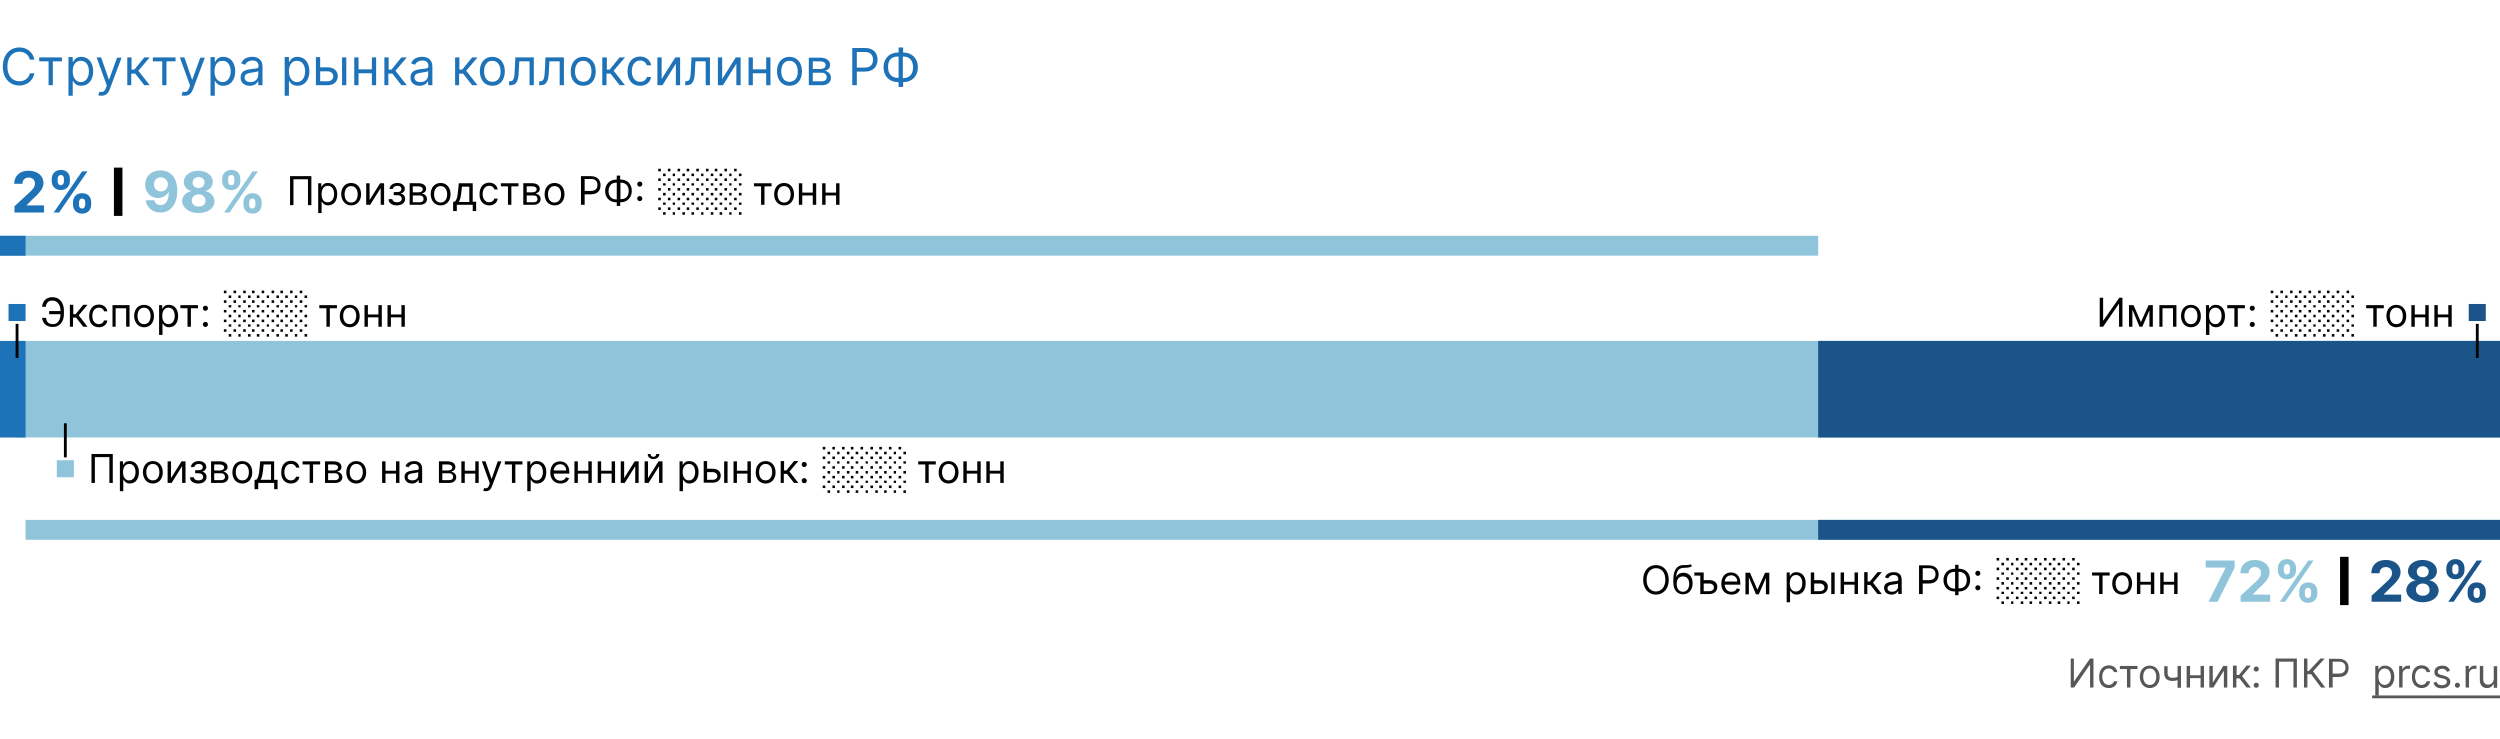 <svg xmlns="http://www.w3.org/2000/svg" id="Layer_1" x="0" y="0" version="1.1" viewBox="0 0 880 260" xml:space="preserve"><style>.st1{fill:#1e72b8}.st2{fill:#8fc4db}.st3{fill:#1a5489}.st4{fill:#020203}.st5{fill:none;stroke:#020203}.st6{fill:#575756}</style><path fill="#fff" d="M0 0h880v260H0z"/><path d="M12.1 21c-.5-2.7-2.6-4.3-5.3-4.3-3.3 0-5.8 2.6-5.8 6.7s2.4 6.7 5.8 6.7c2.6 0 4.8-1.6 5.3-4.3h-1.6c-.4 1.8-1.9 2.8-3.7 2.8-2.4 0-4.2-1.8-4.2-5.2 0-3.4 1.9-5.2 4.2-5.2 1.7 0 3.3 1 3.7 2.8h1.6zM13.9 21.6h3.2V30h1.5v-8.4h3.2v-1.4h-8v1.4zM24.1 33.7h1.5v-5.2h.1c.3.5 1 1.7 2.9 1.7 2.5 0 4.2-2 4.2-5.1 0-3.1-1.7-5.1-4.2-5.1-1.9 0-2.5 1.2-2.8 1.7h-.2v-1.6h-1.5v13.6zm1.5-8.6c0-2.2 1-3.7 2.8-3.7 1.9 0 2.9 1.6 2.9 3.7s-1 3.8-2.9 3.8c-1.8-.1-2.8-1.6-2.8-3.8zM35.7 33.7c1.4 0 2.3-.7 2.9-2.2l4.2-11.2h-1.6L38.4 28h-.1l-2.7-7.8H34l3.6 9.9-.3.8c-.5 1.5-1.2 1.6-2.3 1.4l-.4 1.3c.1 0 .6.1 1.1.1zM44.7 30h1.5v-4.1h1.4l3.2 4.1h1.9l-4-5.1 4-4.7h-1.9l-3.5 4.3h-1v-4.3h-1.5V30zM53.9 21.6h3.2V30h1.5v-8.4h3.2v-1.4h-8v1.4zM65 33.7c1.4 0 2.3-.7 2.9-2.2l4.2-11.2h-1.6L67.7 28h-.1l-2.7-7.8h-1.6l3.6 9.9-.3.8c-.5 1.5-1.2 1.6-2.3 1.4l-.4 1.3c.2 0 .6.1 1.1.1zM74.1 33.7h1.5v-5.2h.1c.3.5 1 1.7 2.9 1.7 2.5 0 4.2-2 4.2-5.1 0-3.1-1.7-5.1-4.2-5.1-1.9 0-2.5 1.2-2.8 1.7h-.2v-1.6h-1.5v13.6zm1.4-8.6c0-2.2 1-3.7 2.8-3.7 1.9 0 2.9 1.6 2.9 3.7s-1 3.8-2.9 3.8c-1.8-.1-2.8-1.6-2.8-3.8zM87.9 30.2c1.7 0 2.6-.9 2.9-1.6h.1V30h1.5v-6.5c0-3.1-2.4-3.5-3.6-3.5-1.5 0-3.2.5-3.9 2.3l1.4.5c.3-.7 1.1-1.5 2.6-1.5 1.4 0 2.1.7 2.1 2v.1c0 .7-.7.7-2.5.9-1.8.2-3.8.6-3.8 2.9-.1 1.9 1.4 3 3.2 3zm.3-1.3c-1.2 0-2.1-.5-2.1-1.6 0-1.2 1-1.5 2.2-1.7.6-.1 2.4-.3 2.6-.6v1.4c0 1.3-1 2.5-2.7 2.5zM100.2 33.7h1.5v-5.2h.1c.3.5 1 1.7 2.9 1.7 2.5 0 4.2-2 4.2-5.1 0-3.1-1.7-5.1-4.2-5.1-1.9 0-2.5 1.2-2.8 1.7h-.2v-1.6h-1.5v13.6zm1.5-8.6c0-2.2 1-3.7 2.8-3.7 1.9 0 2.9 1.6 2.9 3.7s-1 3.8-2.9 3.8c-1.8-.1-2.8-1.6-2.8-3.8zM112.7 23.7v-3.6h-1.5V30h4.1c2.3 0 3.6-1.4 3.6-3.2 0-1.8-1.3-3.1-3.6-3.1h-2.6zm7.7 6.3h1.5v-9.8h-1.5V30zm-7.7-4.9h2.6c1.2 0 2 .7 2 1.8 0 1-.8 1.7-2 1.7h-2.6v-3.5zM126.2 20.2h-1.5V30h1.5v-4.2h4.7V30h1.5v-9.8h-1.5v4.2h-4.7v-4.2zM135.2 30h1.5v-4.1h1.4l3.2 4.1h1.9l-4-5.1 4-4.7h-1.9l-3.5 4.3h-1v-4.3h-1.5V30zM147.7 30.2c1.7 0 2.6-.9 2.9-1.6h.1V30h1.5v-6.5c0-3.1-2.4-3.5-3.6-3.5-1.5 0-3.2.5-3.9 2.3l1.4.5c.3-.7 1.1-1.5 2.6-1.5 1.4 0 2.1.7 2.1 2v.1c0 .7-.7.7-2.5.9-1.8.2-3.8.6-3.8 2.9-.1 1.9 1.4 3 3.2 3zm.3-1.3c-1.2 0-2.1-.5-2.1-1.6 0-1.2 1-1.5 2.2-1.7.6-.1 2.4-.3 2.6-.6v1.4c0 1.3-.9 2.5-2.7 2.5zM160.1 30h1.5v-4.1h1.4l3.2 4.1h1.9l-4-5.1 4-4.7h-1.9l-3.5 4.3h-1v-4.3h-1.5V30zM173.3 30.2c2.7 0 4.4-2 4.4-5.1 0-3.1-1.8-5.1-4.4-5.1-2.7 0-4.4 2-4.4 5.1 0 3.1 1.8 5.1 4.4 5.1zm0-1.4c-2 0-2.9-1.7-2.9-3.7s.9-3.7 2.9-3.7 2.9 1.8 2.9 3.7c.1 2-.9 3.7-2.9 3.7zM179.2 30h.5c2.2 0 2.8-1.7 2.9-4.9l.2-3.5h3.6V30h1.5v-9.8h-6.5l-.2 4.3c-.1 3.3-.5 4.1-1.6 4.1h-.4V30zM189.8 30h.5c2.2 0 2.8-1.7 2.9-4.9l.2-3.5h3.6V30h1.5v-9.8H192l-.2 4.3c-.1 3.3-.5 4.1-1.6 4.1h-.4V30zM205.3 30.2c2.7 0 4.4-2 4.4-5.1 0-3.1-1.8-5.1-4.4-5.1s-4.4 2-4.4 5.1c-.1 3.1 1.7 5.1 4.4 5.1zm0-1.4c-2 0-2.9-1.7-2.9-3.7s.9-3.7 2.9-3.7 2.9 1.8 2.9 3.7c0 2-.9 3.7-2.9 3.7zM212 30h1.5v-4.1h1.4l3.2 4.1h1.9l-4-5.1 4-4.7h-1.9l-3.5 4.3h-1v-4.3H212V30zM225.3 30.2c2.2 0 3.6-1.3 3.9-3.1h-1.5c-.3 1.1-1.2 1.7-2.4 1.7-1.8 0-2.9-1.5-2.9-3.8 0-2.2 1.2-3.7 2.9-3.7 1.3 0 2.1.8 2.4 1.7h1.5c-.3-1.8-1.8-3.1-3.9-3.1-2.7 0-4.4 2.1-4.4 5.1-.1 3.1 1.6 5.2 4.4 5.2zM232.9 27.8v-7.6h-1.5V30h1.8l4.7-7.6V30h1.5v-9.8h-1.7l-4.8 7.6zM241.2 30h.5c2.2 0 2.8-1.7 2.9-4.9l.2-3.5h3.6V30h1.5v-9.8h-6.5l-.2 4.3c-.1 3.3-.5 4.1-1.6 4.1h-.4V30zM254.2 27.8v-7.6h-1.5V30h1.8l4.7-7.6V30h1.5v-9.8H259l-4.8 7.6zM265 20.2h-1.5V30h1.5v-4.2h4.7V30h1.5v-9.8h-1.5v4.2H265v-4.2zM277.9 30.2c2.7 0 4.4-2 4.4-5.1 0-3.1-1.8-5.1-4.4-5.1s-4.4 2-4.4 5.1c0 3.1 1.8 5.1 4.4 5.1zm0-1.4c-2 0-2.9-1.7-2.9-3.7s.9-3.7 2.9-3.7 2.9 1.8 2.9 3.7c.1 2-.9 3.7-2.9 3.7zM284.7 30h4.6c2 0 3.2-1.1 3.2-2.6s-1.2-2.4-2.2-2.5c1.1-.2 1.9-.9 1.9-2 0-1.6-1.3-2.6-3.5-2.6h-4V30zm1.4-1.4v-3h3.2c1 0 1.7.6 1.7 1.6 0 .9-.6 1.4-1.7 1.4h-3.2zm0-4.3v-2.7h2.6c1.2 0 1.9.5 1.9 1.3 0 .9-.7 1.4-1.9 1.4h-2.6zM300 30h1.6v-4.8h2.9c3 0 4.4-1.9 4.4-4.2 0-2.3-1.4-4.1-4.4-4.1H300V30zm1.6-6.2v-5.5h2.8c2.1 0 2.9 1.2 2.9 2.7 0 1.6-.8 2.8-2.9 2.8h-2.8zM316 18.5c-2.9 0-5 2.1-5 5.2s2.1 5.2 5 5.2h.3v1.7h1.6v-1.7h.2c2.9 0 5-2.1 5-5.2s-2.1-5.2-5-5.2h-.2v-1.8h-1.6v1.8h-.3zm0 1.4h.3v7.5h-.3c-2.2 0-3.4-1.5-3.4-3.8-.1-2.2 1.1-3.7 3.4-3.7zm1.8 0h.2c2.2 0 3.4 1.5 3.4 3.8s-1.2 3.8-3.4 3.8h-.2v-7.6z" class="st1"/><path d="M0 83h640v7H0zM6 120h874v34H6z" class="st2"/><path d="M640 120h240v34H640z" class="st3"/><path d="M0 83h9v7H0z" class="st1"/><path d="M9 183h871v7H9z" class="st2"/><path d="M640 183h240v7H640z" class="st3"/><path d="M0 120h9v34H0zM5.1 74.8h10.4v-2.5H9.4v-.1l2.1-2.1c3-2.7 3.8-4.1 3.8-5.7 0-2.5-2.1-4.3-5.2-4.3-3-.1-5.1 1.8-5.1 4.6h2.9c0-1.4.9-2.2 2.2-2.2 1.3 0 2.2.8 2.2 2.1 0 1.2-.7 2-2 3.2l-5.2 4.8v2.2zM25.7 72c0 1.7 1.1 3.2 3.2 3.2s3.2-1.5 3.2-3.2v-.8c0-1.8-1.1-3.2-3.2-3.2s-3.2 1.5-3.2 3.2v.8zm-7.5-8.3c0 1.7 1.1 3.2 3.2 3.2s3.2-1.5 3.2-3.2V63c0-1.8-1.1-3.2-3.2-3.2-2 0-3.2 1.5-3.2 3.2v.7zm.7 11.1h1.9l10-14.5h-1.9l-10 14.5zm8.9-3.5c0-.7.3-1.4 1.1-1.4.9 0 1.1.7 1.1 1.4v.7c0 .7-.3 1.4-1.1 1.4-.9 0-1.1-.7-1.1-1.4v-.7zM20.3 63c0-.7.3-1.4 1.1-1.4.9 0 1.1.7 1.1 1.4v.8c0 .7-.3 1.4-1.1 1.4s-1.1-.7-1.1-1.4V63z" class="st1"/><path d="M40.1 59h3v17h-3z" class="st4"/><path d="M56.5 60c-3.3 0-5.4 2.1-5.4 5 0 2.7 1.9 4.7 4.5 4.7 1.6 0 3-.8 3.7-2.1h.1c0 2.9-1 4.6-2.9 4.6-1.1 0-1.9-.6-2.2-1.7h-3c.3 2.5 2.3 4.3 5.2 4.3 3.6 0 5.9-2.9 5.9-7.8-.1-5.1-2.9-7-5.9-7zm.1 2.4c1.4 0 2.5 1.2 2.5 2.5 0 1.4-1.1 2.5-2.5 2.5s-2.4-1.1-2.4-2.5c-.1-1.3.9-2.5 2.4-2.5zM69.9 75c3.3 0 5.6-1.8 5.6-4.1 0-1.8-1.4-3.3-3.2-3.6v-.1c1.5-.3 2.6-1.6 2.6-3.2 0-2.3-2.2-3.9-5.1-3.9-2.9 0-5.1 1.7-5.1 3.9 0 1.6 1.1 2.9 2.6 3.2v.1c-1.8.3-3.2 1.8-3.2 3.6.2 2.3 2.5 4.1 5.8 4.1zm0-2.3c-1.5 0-2.4-.9-2.4-2.1 0-1.3 1-2.2 2.4-2.2s2.4.9 2.4 2.2c.1 1.3-.9 2.1-2.4 2.1zm0-6.5c-1.2 0-2.1-.8-2.1-2 0-1.1.9-1.9 2.1-1.9 1.2 0 2.1.8 2.1 1.9 0 1.2-.9 2-2.1 2zM85.7 72c0 1.7 1.1 3.2 3.2 3.2s3.2-1.5 3.2-3.2v-.8c0-1.8-1.1-3.2-3.2-3.2s-3.2 1.5-3.2 3.2v.8zm-7.5-8.3c0 1.7 1.1 3.2 3.2 3.2s3.2-1.5 3.2-3.2V63c0-1.8-1.1-3.2-3.2-3.2-2 0-3.2 1.5-3.2 3.2v.7zm.7 11.1h1.9l10-14.5h-1.9l-10 14.5zm8.8-3.5c0-.7.3-1.4 1.1-1.4.9 0 1.1.7 1.1 1.4v.7c0 .7-.3 1.4-1.1 1.4-.9 0-1.1-.7-1.1-1.4v-.7zM80.3 63c0-.7.3-1.4 1.1-1.4.9 0 1.1.7 1.1 1.4v.8c0 .7-.3 1.4-1.1 1.4s-1.1-.7-1.1-1.4V63z" class="st2"/><path d="M109.7 62h-7.6v10.2h1.2v-9.1h5.1v9.1h1.2V62zM112 75h1.2v-4h.1c.3.4.8 1.3 2.2 1.3 1.9 0 3.2-1.5 3.2-4 0-2.4-1.3-3.9-3.3-3.9-1.5 0-1.9.9-2.2 1.3h-.1v-1.2H112V75zm1.2-6.7c0-1.7.8-2.9 2.2-2.9 1.5 0 2.2 1.3 2.2 2.9 0 1.6-.8 2.9-2.2 2.9-1.5.1-2.2-1.1-2.2-2.9zM123.6 72.3c2.1 0 3.5-1.6 3.5-3.9 0-2.4-1.4-4-3.5-4s-3.5 1.6-3.5 4c.1 2.3 1.5 3.9 3.5 3.9zm0-1c-1.6 0-2.3-1.4-2.3-2.9s.7-2.9 2.3-2.9 2.3 1.4 2.3 2.9-.7 2.9-2.3 2.9zM130.1 70.4v-5.9h-1.2v7.6h1.4l3.7-5.9v5.9h1.2v-7.6h-1.4l-3.7 5.9zM136.8 70.2c0 1.3 1.2 2.1 2.9 2.1s2.9-.9 2.9-2.3c0-1-.6-1.7-1.4-1.8v-.1c.7-.2 1.3-.8 1.3-1.6 0-1.2-1-2.1-2.6-2.1s-2.7.9-2.8 2.1h1.2c0-.6.7-1.1 1.6-1.1.9 0 1.4.5 1.4 1.1 0 .6-.4 1.1-1.4 1.1h-1.3v1.1h1.3c.9 0 1.5.5 1.5 1.3 0 .9-.8 1.2-1.7 1.2-.9 0-1.5-.4-1.6-1.1h-1.3zM144.2 72.1h3.6c1.6 0 2.5-.9 2.5-2 0-1.2-.9-1.8-1.8-2 .9-.2 1.5-.7 1.5-1.6 0-1.2-1-2-2.7-2h-3.1v7.6zm1.1-1v-2.3h2.5c.8 0 1.3.5 1.3 1.3 0 .7-.5 1.1-1.3 1.1h-2.5zm0-3.4v-2.1h2c.9 0 1.5.4 1.5 1 0 .7-.6 1.1-1.5 1.1h-2zM155.1 72.3c2.1 0 3.5-1.6 3.5-3.9 0-2.4-1.4-4-3.5-4s-3.5 1.6-3.5 4c.1 2.3 1.4 3.9 3.5 3.9zm0-1c-1.6 0-2.3-1.4-2.3-2.9s.7-2.9 2.3-2.9 2.3 1.4 2.3 2.9-.7 2.9-2.3 2.9zM159.6 74.3h1.2v-2.2h5.6v2.2h1.2V71h-1.2v-6.5h-4.9l-.3 3c-.2 2.1-.5 2.9-1.1 3.5h-.6v3.3zm1.9-3.2c.5-.7.7-1.9.9-3.5l.2-1.9h2.6v5.4h-3.7zM172.2 72.3c1.7 0 2.8-1 3-2.4H174c-.2.8-.9 1.3-1.8 1.3-1.4 0-2.3-1.2-2.3-2.9s.9-2.9 2.3-2.9c1 0 1.7.6 1.8 1.3h1.2c-.2-1.4-1.4-2.4-3-2.4-2.1 0-3.4 1.6-3.4 4-.1 2.4 1.3 4 3.4 4zM176.3 65.6h2.5v6.5h1.2v-6.5h2.5v-1.1h-6.2v1.1zM184.2 72.1h3.6c1.6 0 2.5-.9 2.5-2 0-1.2-.9-1.8-1.8-2 .9-.2 1.5-.7 1.5-1.6 0-1.2-1-2-2.7-2h-3.1v7.6zm1.2-1v-2.3h2.5c.8 0 1.3.5 1.3 1.3 0 .7-.5 1.1-1.3 1.1h-2.5zm0-3.4v-2.1h2c.9 0 1.5.4 1.5 1 0 .7-.6 1.1-1.5 1.1h-2zM195.2 72.3c2.1 0 3.5-1.6 3.5-3.9 0-2.4-1.4-4-3.5-4s-3.5 1.6-3.5 4c0 2.3 1.4 3.9 3.5 3.9zm0-1c-1.6 0-2.3-1.4-2.3-2.9s.7-2.9 2.3-2.9 2.3 1.4 2.3 2.9-.7 2.9-2.3 2.9zM204.6 72.1h1.2v-3.7h2.2c2.4 0 3.4-1.4 3.4-3.2 0-1.8-1.1-3.2-3.5-3.2h-3.4v10.1zm1.2-4.8V63h2.2c1.7 0 2.3.9 2.3 2.1 0 1.2-.6 2.1-2.3 2.1h-2.2zM216.9 63.2c-2.3 0-3.9 1.7-3.9 4 0 2.4 1.6 4 3.9 4h.2v1.3h1.2v-1.3h.2c2.3 0 3.9-1.7 3.9-4 0-2.4-1.6-4-3.9-4h-.2v-1.4h-1.2v1.4h-.2zm0 1.1h.2v5.9h-.2c-1.7 0-2.7-1.2-2.7-2.9.1-1.9 1-3 2.7-3zm1.5 0h.2c1.7 0 2.7 1.2 2.7 2.9 0 1.8-.9 2.9-2.7 2.9h-.2v-5.8zM225.2 70.8c.5 0 .9-.4.9-.9s-.4-.9-.9-.9-.9.4-.9.9.4.9.9.9zm0-5.1c.5 0 .9-.4.9-.9s-.4-.9-.9-.9-.9.4-.9.9.4.9.9.9zM231.7 59.4h.9v.9h-.9v-.9zm3.4 0h.9v.9h-.9v-.9zm3.4 0h.9v.9h-.9v-.9zm-5.1 1.7h.9v.9h-.9v-.9zm3.4 0h.8v.9h-.8v-.9zm3.4 0h.9v.9h-.9v-.9zm-1.7 1.7h.9v.9h-.9v-.9zm-3.4 0h.9v.9h-.9v-.9zm-3.4 0h.9v.9h-.9v-.9zm8.5 1.7h.9v.8h-.9v-.8zm-3.4 0h.8v.8h-.8v-.8zm-3.4 0h.9v.8h-.9v-.8zm-1.7 1.7h.9v.9h-.9v-.9zm3.4 0h.9v.9h-.9v-.9zm3.4 0h.9v.9h-.9v-.9zm1.7 1.7h.9v.9h-.9v-.9zm-3.4 0h.8v.9h-.8v-.9zm-3.4 0h.9v.9h-.9v-.9zm-1.7 1.7h.9v.9h-.9v-.9zm3.4 0h.9v.9h-.9v-.9zm3.4 0h.9v.9h-.9v-.9zm-5.1 1.7h.9v.8h-.9v-.8zm3.4 0h.8v.8h-.8v-.8zm3.4 0h.9v.8h-.9v-.8zm-1.7 1.7h.9v.9h-.9V73zm-3.4 0h.9v.9h-.9V73zm-3.4 0h.9v.9h-.9V73zm1.7 1.7h.9v.9h-.9v-.9zm3.4 0h.8v.9h-.8v-.9zm3.4 0h.9v.9h-.9v-.9zM241.7 59.4h.9v.9h-.9v-.9zm3.4 0h.9v.9h-.9v-.9zm3.4 0h.9v.9h-.9v-.9zm-5.1 1.7h.9v.9h-.9v-.9zm3.4 0h.8v.9h-.8v-.9zm3.4 0h.9v.9h-.9v-.9zm-1.7 1.7h.9v.9h-.9v-.9zm-3.4 0h.9v.9h-.9v-.9zm-3.4 0h.9v.9h-.9v-.9zm8.5 1.7h.9v.8h-.9v-.8zm-3.4 0h.8v.8h-.8v-.8zm-3.4 0h.9v.8h-.9v-.8zm-1.7 1.7h.9v.9h-.9v-.9zm3.4 0h.9v.9h-.9v-.9zm3.4 0h.9v.9h-.9v-.9zm1.7 1.7h.9v.9h-.9v-.9zm-3.4 0h.8v.9h-.8v-.9zm-3.4 0h.9v.9h-.9v-.9zm-1.7 1.7h.9v.9h-.9v-.9zm3.4 0h.9v.9h-.9v-.9zm3.4 0h.9v.9h-.9v-.9zm-5.1 1.7h.9v.8h-.9v-.8zm3.4 0h.8v.8h-.8v-.8zm3.4 0h.9v.8h-.9v-.8zm-1.7 1.7h.9v.9h-.9V73zm-3.4 0h.9v.9h-.9V73zm-3.4 0h.9v.9h-.9V73zm1.7 1.7h.9v.9h-.9v-.9zm3.4 0h.8v.9h-.8v-.9zm3.4 0h.9v.9h-.9v-.9zM251.6 59.4h.9v.9h-.9v-.9zm3.4 0h.9v.9h-.9v-.9zm3.4 0h.9v.9h-.9v-.9zm-5.1 1.7h.9v.9h-.9v-.9zm3.4 0h.8v.9h-.8v-.9zm3.4 0h.9v.9h-.9v-.9zm-1.7 1.7h.9v.9h-.9v-.9zm-3.4 0h.9v.9h-.9v-.9zm-3.4 0h.9v.9h-.9v-.9zm8.5 1.7h.9v.8h-.9v-.8zm-3.4 0h.8v.8h-.8v-.8zm-3.4 0h.9v.8h-.9v-.8zm-1.7 1.7h.9v.9h-.9v-.9zm3.4 0h.9v.9h-.9v-.9zm3.4 0h.9v.9h-.9v-.9zm1.7 1.7h.9v.9h-.9v-.9zm-3.4 0h.8v.9h-.8v-.9zm-3.4 0h.9v.9h-.9v-.9zm-1.7 1.7h.9v.9h-.9v-.9zm3.4 0h.9v.9h-.9v-.9zm3.4 0h.9v.9h-.9v-.9zm-5.1 1.7h.9v.8h-.9v-.8zm3.4 0h.8v.8h-.8v-.8zm3.4 0h.9v.8h-.9v-.8zm-1.7 1.7h.9v.9h-.9V73zm-3.4 0h.9v.9h-.9V73zm-3.4 0h.9v.9h-.9V73zm1.7 1.7h.9v.9h-.9v-.9zm3.4 0h.8v.9h-.8v-.9zm3.4 0h.9v.9h-.9v-.9zM265.4 65.6h2.5v6.5h1.2v-6.5h2.5v-1.1h-6.2v1.1zM276 72.3c2.1 0 3.5-1.6 3.5-3.9 0-2.4-1.4-4-3.5-4s-3.5 1.6-3.5 4c0 2.3 1.4 3.9 3.5 3.9zm0-1c-1.6 0-2.3-1.4-2.3-2.9s.7-2.9 2.3-2.9c1.6 0 2.3 1.4 2.3 2.9s-.7 2.9-2.3 2.9zM282.4 64.5h-1.2v7.6h1.2v-3.3h3.7v3.3h1.2v-7.6h-1.2v3.3h-3.7v-3.3zM290.6 64.5h-1.2v7.6h1.2v-3.3h3.7v3.3h1.2v-7.6h-1.2v3.3h-3.7v-3.3zM587.4 204.1c0-3.2-1.9-5.2-4.5-5.2s-4.5 2-4.5 5.2 1.9 5.2 4.5 5.2 4.5-2 4.5-5.2zm-1.2 0c0 2.6-1.5 4.1-3.3 4.1-1.8 0-3.3-1.4-3.3-4.1 0-2.6 1.5-4.1 3.3-4.1 1.9 0 3.3 1.4 3.3 4.1zM595 198.6c-.4.3-.9.3-1.7.3h-.8c-2.3.1-3.5 1.8-3.5 5.2v.8c0 2.8 1.4 4.3 3.4 4.3s3.4-1.5 3.4-3.9-1.4-3.7-3.2-3.7c-1 0-2 .4-2.5 1.4h-.1c.2-2 .9-3 2.5-3.1 1.4-.1 2.4 0 3.1-.7l-.6-.6zm-2.6 9.7c-1.4 0-2.2-1.1-2.2-2.8 0-1.7.9-2.6 2.2-2.6 1.4 0 2.2 1 2.2 2.6s-.8 2.8-2.2 2.8zM599.7 204.3v-2.8h-3.3v1.1h2.1v6.5h3.2c1.8 0 2.8-1.1 2.8-2.5s-1-2.4-2.8-2.4h-2zm0 1.1h2c.9 0 1.6.6 1.6 1.4 0 .8-.7 1.3-1.6 1.3h-2v-2.7zM609.5 209.3c1.6 0 2.7-.8 3-1.9l-1.1-.3c-.3.8-1 1.2-1.9 1.2-1.4 0-2.3-.9-2.4-2.5h5.5v-.5c0-2.8-1.7-3.8-3.3-3.8-2.1 0-3.4 1.6-3.4 4s1.4 3.8 3.6 3.8zm-2.4-4.6c.1-1.2.9-2.2 2.3-2.2 1.3 0 2.1 1 2.1 2.2h-4.4zM618.6 207.6l-2.6-6h-1.6v7.6h1.2v-6l2.5 6h1l2.5-5.8v5.8h1.2v-7.6h-1.5l-2.7 6zM628.9 212h1.2v-4h.1c.3.4.8 1.3 2.2 1.3 1.9 0 3.2-1.5 3.2-4 0-2.4-1.3-3.9-3.3-3.9-1.5 0-1.9.9-2.2 1.3h-.1v-1.2h-1.1V212zm1.1-6.7c0-1.7.8-2.9 2.2-2.9 1.5 0 2.2 1.3 2.2 2.9 0 1.6-.8 2.9-2.2 2.9-1.4.1-2.2-1.1-2.2-2.9zM638.6 204.3v-2.8h-1.2v7.6h3.2c1.8 0 2.8-1.1 2.8-2.5s-1-2.4-2.8-2.4h-2zm6 4.8h1.2v-7.6h-1.2v7.6zm-6-3.7h2c.9 0 1.6.6 1.6 1.4 0 .8-.7 1.3-1.6 1.3h-2v-2.7zM649.1 201.5h-1.2v7.6h1.2v-3.3h3.7v3.3h1.2v-7.6h-1.2v3.3h-3.7v-3.3zM656.1 209.1h1.2v-3.2h1.1l2.5 3.2h1.5l-3.1-4 3.1-3.7h-1.5l-2.7 3.3h-.8v-3.3h-1.2v7.7zM665.8 209.3c1.3 0 2-.7 2.3-1.2h.1v1h1.2v-5c0-2.4-1.8-2.7-2.8-2.7-1.2 0-2.5.4-3.1 1.8l1.1.4c.3-.6.9-1.2 2-1.2s1.6.6 1.6 1.6c0 .6-.6.5-2 .7-1.4.2-3 .5-3 2.2 0 1.6 1.2 2.4 2.6 2.4zm.2-1c-.9 0-1.6-.4-1.6-1.2 0-.9.8-1.2 1.7-1.3.5-.1 1.8-.2 2-.4v1.1c.1.8-.7 1.8-2.1 1.8zM675.6 209.1h1.2v-3.7h2.2c2.4 0 3.4-1.4 3.4-3.2s-1.1-3.2-3.5-3.2h-3.4v10.1zm1.2-4.8V200h2.2c1.7 0 2.3.9 2.3 2.1 0 1.2-.6 2.1-2.3 2.1h-2.2zM688 200.2c-2.3 0-3.9 1.7-3.9 4 0 2.4 1.6 4 3.9 4h.2v1.3h1.2v-1.3h.2c2.3 0 3.9-1.7 3.9-4 0-2.4-1.6-4-3.9-4h-.2v-1.4h-1.2v1.4h-.2zm0 1.1h.2v5.9h-.2c-1.7 0-2.7-1.2-2.7-2.9 0-1.9.9-3 2.7-3zm1.4 0h.2c1.7 0 2.7 1.2 2.7 2.9 0 1.8-.9 2.9-2.7 2.9h-.2v-5.8zM696.2 207.8c.5 0 .9-.4.9-.9s-.4-.9-.9-.9-.9.4-.9.9.4.9.9.9zm0-5.1c.5 0 .9-.4.9-.9s-.4-.9-.9-.9-.9.4-.9.9.4.9.9.9zM702.8 196.4h.9v.9h-.9v-.9zm3.4 0h.9v.9h-.9v-.9zm3.4 0h.9v.9h-.9v-.9zm-5.1 1.7h.9v.9h-.9v-.9zm3.4 0h.8v.9h-.8v-.9zm3.4 0h.9v.9h-.9v-.9zm-1.7 1.7h.9v.9h-.9v-.9zm-3.4 0h.9v.9h-.9v-.9zm-3.4 0h.9v.9h-.9v-.9zm8.5 1.7h.9v.8h-.9v-.8zm-3.4 0h.8v.8h-.8v-.8zm-3.4 0h.9v.8h-.9v-.8zm-1.7 1.7h.9v.9h-.9v-.9zm3.4 0h.9v.9h-.9v-.9zm3.4 0h.9v.9h-.9v-.9zm1.7 1.7h.9v.9h-.9v-.9zm-3.4 0h.8v.9h-.8v-.9zm-3.4 0h.9v.9h-.9v-.9zm-1.7 1.7h.9v.9h-.9v-.9zm3.4 0h.9v.9h-.9v-.9zm3.4 0h.9v.9h-.9v-.9zm-5.1 1.7h.9v.8h-.9v-.8zm3.4 0h.8v.8h-.8v-.8zm3.4 0h.9v.8h-.9v-.8zm-1.7 1.7h.9v.9h-.9v-.9zm-3.4 0h.9v.9h-.9v-.9zm-3.4 0h.9v.9h-.9v-.9zm1.7 1.7h.9v.9h-.9v-.9zm3.4 0h.8v.9h-.8v-.9zm3.4 0h.9v.9h-.9v-.9zM712.7 196.4h.9v.9h-.9v-.9zm3.4 0h.9v.9h-.9v-.9zm3.4 0h.9v.9h-.9v-.9zm-5.1 1.7h.9v.9h-.9v-.9zm3.4 0h.8v.9h-.8v-.9zm3.4 0h.9v.9h-.9v-.9zm-1.7 1.7h.9v.9h-.9v-.9zm-3.4 0h.9v.9h-.9v-.9zm-3.4 0h.9v.9h-.9v-.9zm8.5 1.7h.9v.8h-.9v-.8zm-3.4 0h.8v.8h-.8v-.8zm-3.4 0h.9v.8h-.9v-.8zm-1.7 1.7h.9v.9h-.9v-.9zm3.4 0h.9v.9h-.9v-.9zm3.4 0h.9v.9h-.9v-.9zm1.7 1.7h.9v.9h-.9v-.9zm-3.4 0h.8v.9h-.8v-.9zm-3.4 0h.9v.9h-.9v-.9zm-1.7 1.7h.9v.9h-.9v-.9zm3.4 0h.9v.9h-.9v-.9zm3.4 0h.9v.9h-.9v-.9zm-5.1 1.7h.9v.8h-.9v-.8zm3.4 0h.8v.8h-.8v-.8zm3.4 0h.9v.8h-.9v-.8zm-1.7 1.7h.9v.9h-.9v-.9zm-3.4 0h.9v.9h-.9v-.9zm-3.4 0h.9v.9h-.9v-.9zm1.7 1.7h.9v.9h-.9v-.9zm3.4 0h.8v.9h-.8v-.9zm3.4 0h.9v.9h-.9v-.9zM722.6 196.4h.9v.9h-.9v-.9zm3.4 0h.9v.9h-.9v-.9zm3.4 0h.9v.9h-.9v-.9zm-5.1 1.7h.9v.9h-.9v-.9zm3.4 0h.8v.9h-.8v-.9zm3.4 0h.9v.9h-.9v-.9zm-1.7 1.7h.9v.9h-.9v-.9zm-3.4 0h.9v.9h-.9v-.9zm-3.4 0h.9v.9h-.9v-.9zm8.5 1.7h.9v.8h-.9v-.8zm-3.4 0h.8v.8h-.8v-.8zm-3.4 0h.9v.8h-.9v-.8zm-1.7 1.7h.9v.9h-.9v-.9zm3.4 0h.9v.9h-.9v-.9zm3.4 0h.9v.9h-.9v-.9zm1.7 1.7h.9v.9h-.9v-.9zm-3.4 0h.8v.9h-.8v-.9zm-3.4 0h.9v.9h-.9v-.9zm-1.7 1.7h.9v.9h-.9v-.9zm3.4 0h.9v.9h-.9v-.9zm3.4 0h.9v.9h-.9v-.9zm-5.1 1.7h.9v.8h-.9v-.8zm3.4 0h.8v.8h-.8v-.8zm3.4 0h.9v.8h-.9v-.8zm-1.7 1.7h.9v.9h-.9v-.9zm-3.4 0h.9v.9h-.9v-.9zm-3.4 0h.9v.9h-.9v-.9zm1.7 1.7h.9v.9h-.9v-.9zm3.4 0h.8v.9h-.8v-.9zm3.4 0h.9v.9h-.9v-.9zM736.4 202.6h2.5v6.5h1.2v-6.5h2.5v-1.1h-6.2v1.1zM747 209.3c2.1 0 3.5-1.6 3.5-3.9 0-2.4-1.4-4-3.5-4s-3.5 1.6-3.5 4c0 2.3 1.4 3.9 3.5 3.9zm0-1c-1.6 0-2.3-1.4-2.3-2.9s.7-2.9 2.3-2.9c1.6 0 2.3 1.4 2.3 2.9s-.7 2.9-2.3 2.9zM753.4 201.5h-1.2v7.6h1.2v-3.3h3.7v3.3h1.2v-7.6h-1.2v3.3h-3.7v-3.3zM761.6 201.5h-1.2v7.6h1.2v-3.3h3.7v3.3h1.2v-7.6h-1.2v3.3h-3.7v-3.3z" class="st4"/><path d="M777.4 211.8h3.2l6-12v-2.5h-10.2v2.5h7v.1l-6 11.9zM788.7 211.8h10.4v-2.5H793v-.1l2.1-2.1c3-2.7 3.8-4.1 3.8-5.7 0-2.5-2.1-4.3-5.2-4.3s-5.1 1.8-5.1 4.7h2.9c0-1.4.9-2.2 2.2-2.2 1.3 0 2.2.8 2.2 2.1 0 1.2-.7 2-2 3.2l-5.2 4.8v2.1zM809.3 209c0 1.7 1.1 3.2 3.2 3.2s3.2-1.5 3.2-3.2v-.8c0-1.8-1.1-3.2-3.2-3.2s-3.2 1.5-3.2 3.2v.8zm-7.5-8.3c0 1.7 1.1 3.2 3.2 3.2s3.2-1.5 3.2-3.2v-.7c0-1.8-1.1-3.2-3.2-3.2-2 0-3.2 1.5-3.2 3.2v.7zm.7 11.1h1.9l10-14.5h-1.9l-10 14.5zm8.8-3.5c0-.7.3-1.4 1.1-1.4.9 0 1.1.7 1.1 1.4v.8c0 .7-.3 1.4-1.1 1.4-.9 0-1.1-.7-1.1-1.4v-.8zm-7.4-8.3c0-.7.3-1.4 1.1-1.4.9 0 1.1.7 1.1 1.4v.8c0 .7-.3 1.4-1.1 1.4s-1.1-.7-1.1-1.4v-.8z" class="st2"/><path d="M823.7 196h3v17h-3z" class="st4"/><path d="M834.8 211.8h10.4v-2.5h-6.1v-.1l2.1-2.1c3-2.7 3.8-4.1 3.8-5.7 0-2.5-2.1-4.3-5.2-4.3s-5.1 1.8-5.1 4.7h2.9c0-1.4.9-2.2 2.2-2.2 1.3 0 2.2.8 2.2 2.1 0 1.2-.7 2-2 3.2l-5.2 4.8v2.1zM852.8 212c3.3 0 5.6-1.8 5.6-4.1 0-1.8-1.4-3.3-3.2-3.6v-.1c1.5-.3 2.6-1.6 2.6-3.2 0-2.3-2.2-3.9-5.1-3.9-2.9 0-5.1 1.7-5.1 3.9 0 1.6 1.1 2.9 2.6 3.2v.1c-1.8.3-3.2 1.8-3.2 3.6.2 2.3 2.6 4.1 5.8 4.1zm0-2.3c-1.5 0-2.4-.9-2.4-2.1 0-1.3 1-2.2 2.4-2.2s2.4.9 2.4 2.2c.1 1.3-.9 2.1-2.4 2.1zm0-6.5c-1.2 0-2.1-.8-2.1-2 0-1.1.9-1.9 2.1-1.9 1.2 0 2.1.8 2.1 1.9 0 1.2-.8 2-2.1 2zM868.6 209c0 1.7 1.1 3.2 3.2 3.2s3.2-1.5 3.2-3.2v-.8c0-1.8-1.1-3.2-3.2-3.2s-3.2 1.5-3.2 3.2v.8zm-7.5-8.3c0 1.7 1.1 3.2 3.2 3.2s3.2-1.5 3.2-3.2v-.7c0-1.8-1.1-3.2-3.2-3.2-2 0-3.2 1.5-3.2 3.2v.7zm.7 11.1h1.9l10-14.5h-1.9l-10 14.5zm8.9-3.5c0-.7.3-1.4 1.1-1.4.9 0 1.1.7 1.1 1.4v.8c0 .7-.3 1.4-1.1 1.4-.9 0-1.1-.7-1.1-1.4v-.8zm-7.5-8.3c0-.7.3-1.4 1.1-1.4.9 0 1.1.7 1.1 1.4v.8c0 .7-.3 1.4-1.1 1.4s-1.1-.7-1.1-1.4v-.8z" class="st3"/><path d="M14.8 111.8c.2 1.9 1.4 3.3 3.8 3.3s3.9-1.8 3.9-4.6v-1.2c0-2.8-1.6-4.7-4-4.7-2.3 0-3.5 1.4-3.7 3.4h1.3c.2-1.4.9-2.2 2.4-2.2 1.7 0 2.8 1.5 2.8 3.6v.1h-4v1.1h4c0 1.9-.9 3.5-2.6 3.5-1.7 0-2.3-.8-2.5-2.2h-1.4zM24.5 115h1.2v-3.2h1.1l2.5 3.2h1.5l-3.1-4 3.1-3.7h-1.5l-2.7 3.3h-.8v-3.3h-1.2v7.7zM34.8 115.2c1.7 0 2.8-1 3-2.4h-1.2c-.2.8-.9 1.3-1.8 1.3-1.4 0-2.3-1.2-2.3-2.9s.9-2.9 2.3-2.9c1 0 1.7.6 1.8 1.3h1.2c-.2-1.4-1.4-2.4-3-2.4-2.1 0-3.4 1.6-3.4 4-.1 2.3 1.2 4 3.4 4zM39.5 115h1.2v-6.5h3.7v6.5h1.2v-7.6h-6v7.6zM50.7 115.2c2.1 0 3.5-1.6 3.5-3.9 0-2.4-1.4-4-3.5-4s-3.5 1.6-3.5 4c.1 2.3 1.5 3.9 3.5 3.9zm0-1.1c-1.6 0-2.3-1.4-2.3-2.9s.7-2.9 2.3-2.9c1.6 0 2.3 1.4 2.3 2.9 0 1.6-.7 2.9-2.3 2.9zM56 117.9h1.2v-4h.1c.3.4.8 1.3 2.2 1.3 1.9 0 3.2-1.5 3.2-4 0-2.4-1.3-3.9-3.3-3.9-1.5 0-1.9.9-2.2 1.3h-.1v-1.2H56v10.5zm1.1-6.7c0-1.7.8-2.9 2.2-2.9 1.5 0 2.2 1.3 2.2 2.9 0 1.6-.8 2.9-2.2 2.9-1.4 0-2.2-1.2-2.2-2.9zM63.5 108.5H66v6.5h1.2v-6.5h2.5v-1.1h-6.2v1.1zM72.3 115.1c.5 0 .9-.4.9-.9s-.4-.9-.9-.9-.9.4-.9.9.4.9.9.9zm0-5.7c.5 0 .9-.4.9-.9s-.4-.9-.9-.9-.9.4-.9.9.4.9.9.9zM78.8 102.3h.9v.9h-.9v-.9zm3.4 0h.9v.9h-.9v-.9zm3.4 0h.9v.9h-.9v-.9zm-5.1 1.7h.9v.9h-.9v-.9zm3.4 0h.8v.9h-.8v-.9zm3.4 0h.9v.9h-.9v-.9zm-1.7 1.7h.9v.9h-.9v-.9zm-3.4 0h.9v.9h-.9v-.9zm-3.4 0h.9v.9h-.9v-.9zm8.5 1.7h.9v.8h-.9v-.8zm-3.4 0h.8v.8h-.8v-.8zm-3.4 0h.9v.8h-.9v-.8zm-1.7 1.7h.9v.9h-.9v-.9zm3.4 0h.9v.9h-.9v-.9zm3.4 0h.9v.9h-.9v-.9zm1.7 1.7h.9v.9h-.9v-.9zm-3.4 0h.8v.9h-.8v-.9zm-3.4 0h.9v.9h-.9v-.9zm-1.7 1.7h.9v.9h-.9v-.9zm3.4 0h.9v.9h-.9v-.9zm3.4 0h.9v.9h-.9v-.9zm-5.1 1.7h.9v.8h-.9v-.8zm3.4 0h.8v.8h-.8v-.8zm3.4 0h.9v.8h-.9v-.8zm-1.7 1.7h.9v.9h-.9v-.9zm-3.4 0h.9v.9h-.9v-.9zm-3.4 0h.9v.9h-.9v-.9zm1.7 1.7h.9v.9h-.9v-.9zm3.4 0h.8v.9h-.8v-.9zm3.4 0h.9v.9h-.9v-.9zM88.7 102.3h.9v.9h-.9v-.9zm3.4 0h.9v.9h-.9v-.9zm3.5 0h.9v.9h-.9v-.9zm-5.2 1.7h.9v.9h-.9v-.9zm3.5 0h.8v.9h-.8v-.9zm3.4 0h.9v.9h-.9v-.9zm-1.7 1.7h.9v.9h-.9v-.9zm-3.5 0h.9v.9h-.9v-.9zm-3.4 0h.9v.9h-.9v-.9zm8.6 1.7h.9v.8h-.9v-.8zm-3.4 0h.8v.8h-.8v-.8zm-3.5 0h.9v.8h-.9v-.8zm-1.7 1.7h.9v.9h-.9v-.9zm3.4 0h.9v.9h-.9v-.9zm3.5 0h.9v.9h-.9v-.9zm1.7 1.7h.9v.9h-.9v-.9zm-3.4 0h.8v.9h-.8v-.9zm-3.5 0h.9v.9h-.9v-.9zm-1.7 1.7h.9v.9h-.9v-.9zm3.4 0h.9v.9h-.9v-.9zm3.5 0h.9v.9h-.9v-.9zm-5.2 1.7h.9v.8h-.9v-.8zm3.5 0h.8v.8h-.8v-.8zm3.4 0h.9v.8h-.9v-.8zm-1.7 1.7h.9v.9h-.9v-.9zm-3.5 0h.9v.9h-.9v-.9zm-3.4 0h.9v.9h-.9v-.9zm1.7 1.7h.9v.9h-.9v-.9zm3.5 0h.8v.9h-.8v-.9zm3.4 0h.9v.9h-.9v-.9zM98.7 102.3h.9v.9h-.9v-.9zm3.4 0h.9v.9h-.9v-.9zm3.4 0h.9v.9h-.9v-.9zm-5.1 1.7h.9v.9h-.9v-.9zm3.4 0h.8v.9h-.8v-.9zm3.4 0h.9v.9h-.9v-.9zm-1.7 1.7h.9v.9h-.9v-.9zm-3.4 0h.9v.9h-.9v-.9zm-3.4 0h.9v.9h-.9v-.9zm8.5 1.7h.9v.8h-.9v-.8zm-3.4 0h.8v.8h-.8v-.8zm-3.4 0h.9v.8h-.9v-.8zm-1.7 1.7h.9v.9h-.9v-.9zm3.4 0h.9v.9h-.9v-.9zm3.4 0h.9v.9h-.9v-.9zm1.7 1.7h.9v.9h-.9v-.9zm-3.4 0h.8v.9h-.8v-.9zm-3.4 0h.9v.9h-.9v-.9zm-1.7 1.7h.9v.9h-.9v-.9zm3.4 0h.9v.9h-.9v-.9zm3.4 0h.9v.9h-.9v-.9zm-5.1 1.7h.9v.8h-.9v-.8zm3.4 0h.8v.8h-.8v-.8zm3.4 0h.9v.8h-.9v-.8zm-1.7 1.7h.9v.9h-.9v-.9zm-3.4 0h.9v.9h-.9v-.9zm-3.4 0h.9v.9h-.9v-.9zm1.7 1.7h.9v.9h-.9v-.9zm3.4 0h.8v.9h-.8v-.9zm3.4 0h.9v.9h-.9v-.9zM112.4 108.5h2.5v6.5h1.2v-6.5h2.5v-1.1h-6.2v1.1zM123.1 115.2c2.1 0 3.5-1.6 3.5-3.9 0-2.4-1.4-4-3.5-4s-3.5 1.6-3.5 4c0 2.3 1.4 3.9 3.5 3.9zm0-1.1c-1.6 0-2.3-1.4-2.3-2.9s.7-2.9 2.3-2.9 2.3 1.4 2.3 2.9c-.1 1.6-.8 2.9-2.3 2.9zM129.5 107.4h-1.2v7.6h1.2v-3.3h3.7v3.3h1.2v-7.6h-1.2v3.3h-3.7v-3.3zM137.6 107.4h-1.2v7.6h1.2v-3.3h3.7v3.3h1.2v-7.6h-1.2v3.3h-3.7v-3.3z" class="st4"/><path d="M3 107h6v6H3z" class="st1"/><path d="M6 114v12" class="st5"/><path d="M39.8 159.8h-7.6V170h1.2v-9.1h5.1v9.1h1.2v-10.2zM42.2 172.9h1.2v-4h.1c.3.4.8 1.3 2.2 1.3 1.9 0 3.2-1.5 3.2-4 0-2.4-1.3-3.9-3.3-3.9-1.5 0-1.9.9-2.2 1.3h-.1v-1.2h-1.1v10.5zm1.1-6.7c0-1.7.8-2.9 2.2-2.9 1.5 0 2.2 1.3 2.2 2.9 0 1.6-.8 2.9-2.2 2.9-1.4 0-2.2-1.2-2.2-2.9zM53.8 170.2c2.1 0 3.5-1.6 3.5-3.9 0-2.4-1.4-4-3.5-4s-3.5 1.6-3.5 4c.1 2.3 1.4 3.9 3.5 3.9zm0-1.1c-1.6 0-2.3-1.4-2.3-2.9s.7-2.9 2.3-2.9c1.6 0 2.3 1.4 2.3 2.9 0 1.6-.7 2.9-2.3 2.9zM60.2 168.3v-5.9H59v7.6h1.4l3.7-5.9v5.9h1.2v-7.6h-1.4l-3.7 5.9zM66.9 168.1c0 1.3 1.2 2.1 2.9 2.1s2.9-.9 2.9-2.3c0-1-.6-1.7-1.4-1.8v-.1c.7-.2 1.3-.8 1.3-1.6 0-1.2-1-2.1-2.6-2.1s-2.7.9-2.8 2.1h1.2c0-.6.7-1.1 1.6-1.1.9 0 1.4.5 1.4 1.1 0 .6-.4 1.1-1.4 1.1h-1.3v1.1H70c.9 0 1.5.5 1.5 1.3 0 .9-.8 1.2-1.7 1.2-.9 0-1.5-.4-1.6-1.1h-1.3zM74.3 170h3.6c1.6 0 2.5-.9 2.5-2 0-1.2-.9-1.8-1.8-2 .9-.2 1.5-.7 1.5-1.6 0-1.2-1-2-2.7-2h-3.1v7.6zm1.1-1.1v-2.3h2.5c.8 0 1.3.5 1.3 1.3 0 .7-.5 1.1-1.3 1.1h-2.5zm0-3.3v-2.1h2c.9 0 1.5.4 1.5 1 0 .7-.6 1.1-1.5 1.1h-2zM85.3 170.2c2.1 0 3.5-1.6 3.5-3.9 0-2.4-1.4-4-3.5-4s-3.5 1.6-3.5 4c0 2.3 1.4 3.9 3.5 3.9zm0-1.1c-1.6 0-2.3-1.4-2.3-2.9s.7-2.9 2.3-2.9c1.6 0 2.3 1.4 2.3 2.9 0 1.6-.7 2.9-2.3 2.9zM89.7 172.2h1.2V170h5.6v2.2h1.2v-3.3h-1.2v-6.5h-4.9l-.3 3c-.2 2.1-.5 2.9-1.1 3.5h-.6v3.3zm2-3.3c.5-.7.7-1.9.9-3.5l.2-1.9h2.6v5.4h-3.7zM102.4 170.2c1.7 0 2.8-1 3-2.4h-1.2c-.2.8-.9 1.3-1.8 1.3-1.4 0-2.3-1.2-2.3-2.9s.9-2.9 2.3-2.9c1 0 1.7.6 1.8 1.3h1.2c-.2-1.4-1.4-2.4-3-2.4-2.1 0-3.4 1.6-3.4 4-.1 2.3 1.2 4 3.4 4zM106.5 163.5h2.5v6.5h1.2v-6.5h2.5v-1.1h-6.2v1.1zM114.4 170h3.6c1.6 0 2.5-.9 2.5-2 0-1.2-.9-1.8-1.8-2 .9-.2 1.5-.7 1.5-1.6 0-1.2-1-2-2.7-2h-3.1v7.6zm1.1-1.1v-2.3h2.5c.8 0 1.3.5 1.3 1.3 0 .7-.5 1.1-1.3 1.1h-2.5zm0-3.3v-2.1h2c.9 0 1.5.4 1.5 1 0 .7-.6 1.1-1.5 1.1h-2zM125.4 170.2c2.1 0 3.5-1.6 3.5-3.9 0-2.4-1.4-4-3.5-4s-3.5 1.6-3.5 4c0 2.3 1.4 3.9 3.5 3.9zm0-1.1c-1.6 0-2.3-1.4-2.3-2.9s.7-2.9 2.3-2.9c1.6 0 2.3 1.4 2.3 2.9 0 1.6-.7 2.9-2.3 2.9zM135.7 162.4h-1.2v7.6h1.2v-3.3h3.7v3.3h1.2v-7.6h-1.2v3.3h-3.7v-3.3zM145 170.2c1.3 0 2-.7 2.3-1.2h.1v1h1.2v-5c0-2.4-1.9-2.7-2.8-2.7-1.2 0-2.5.4-3.1 1.8l1.1.4c.3-.6.9-1.2 2-1.2s1.6.6 1.6 1.6c0 .6-.6.5-2 .7-1.4.2-3 .5-3 2.2 0 1.5 1.1 2.4 2.6 2.4zm.1-1.1c-.9 0-1.6-.4-1.6-1.2 0-.9.8-1.2 1.7-1.3.5-.1 1.8-.2 2-.4v1.1c.1.9-.7 1.8-2.1 1.8zM154.5 170h3.6c1.6 0 2.5-.9 2.5-2 0-1.2-.9-1.8-1.8-2 .9-.2 1.5-.7 1.5-1.6 0-1.2-1-2-2.7-2h-3.1v7.6zm1.2-1.1v-2.3h2.5c.8 0 1.3.5 1.3 1.3 0 .7-.5 1.1-1.3 1.1h-2.5zm0-3.3v-2.1h2c.9 0 1.5.4 1.5 1 0 .7-.6 1.1-1.5 1.1h-2zM163.6 162.4h-1.2v7.6h1.2v-3.3h3.7v3.3h1.2v-7.6h-1.2v3.3h-3.7v-3.3zM171 172.9c1.1 0 1.8-.6 2.2-1.8l3.3-8.7h-1.3l-2.1 6.1h-.1l-2.1-6.1h-1.3l2.8 7.7-.2.6c-.4 1.2-1 1.3-1.8 1.1l-.3 1c.2 0 .5.1.9.1zM177.7 163.5h2.5v6.5h1.2v-6.5h2.5v-1.1h-6.2v1.1zM185.6 172.9h1.2v-4h.1c.3.4.8 1.3 2.2 1.3 1.9 0 3.2-1.5 3.2-4 0-2.4-1.3-3.9-3.3-3.9-1.5 0-1.9.9-2.2 1.3h-.1v-1.2h-1.1v10.5zm1.1-6.7c0-1.7.8-2.9 2.2-2.9 1.5 0 2.2 1.3 2.2 2.9 0 1.6-.8 2.9-2.2 2.9-1.4 0-2.2-1.2-2.2-2.9zM197.3 170.2c1.6 0 2.7-.8 3-1.9l-1.1-.3c-.3.8-1 1.2-1.9 1.2-1.4 0-2.3-.9-2.4-2.5h5.5v-.5c0-2.8-1.7-3.8-3.3-3.8-2.1 0-3.4 1.6-3.4 4 0 2.2 1.4 3.8 3.6 3.8zm-2.4-4.6c.1-1.2.9-2.2 2.3-2.2 1.3 0 2.1 1 2.1 2.2h-4.4zM203.4 162.4h-1.2v7.6h1.2v-3.3h3.7v3.3h1.2v-7.6h-1.2v3.3h-3.7v-3.3zM211.6 162.4h-1.2v7.6h1.2v-3.3h3.7v3.3h1.2v-7.6h-1.2v3.3h-3.7v-3.3zM219.7 168.3v-5.9h-1.2v7.6h1.4l3.7-5.9v5.9h1.2v-7.6h-1.4l-3.7 5.9zM228.1 168.3v-5.9h-1.2v7.6h1.4l3.7-5.9v5.9h1.2v-7.6h-1.4l-3.7 5.9zm2.9-8.5c0 .5-.3 1-1 1s-1-.5-1-1h-1c0 1.1.8 1.8 2 1.8 1.3 0 2.1-.8 2.1-1.8H231zM239.2 172.9h1.2v-4h.1c.3.4.8 1.3 2.2 1.3 1.9 0 3.2-1.5 3.2-4 0-2.4-1.3-3.9-3.3-3.9-1.5 0-1.9.9-2.2 1.3h-.1v-1.2h-1.1v10.5zm1.1-6.7c0-1.7.8-2.9 2.2-2.9 1.5 0 2.2 1.3 2.2 2.9 0 1.6-.8 2.9-2.2 2.9-1.4 0-2.2-1.2-2.2-2.9zM248.9 165.1v-2.8h-1.2v7.6h3.2c1.8 0 2.8-1.1 2.8-2.5s-1-2.4-2.8-2.4h-2zm6 4.9h1.2v-7.6h-1.2v7.6zm-6-3.8h2c.9 0 1.6.6 1.6 1.4 0 .8-.7 1.3-1.6 1.3h-2v-2.7zM259.4 162.4h-1.2v7.6h1.2v-3.3h3.7v3.3h1.2v-7.6h-1.2v3.3h-3.7v-3.3zM269.5 170.2c2.1 0 3.5-1.6 3.5-3.9 0-2.4-1.4-4-3.5-4s-3.5 1.6-3.5 4c0 2.3 1.4 3.9 3.5 3.9zm0-1.1c-1.6 0-2.3-1.4-2.3-2.9s.7-2.9 2.3-2.9c1.6 0 2.3 1.4 2.3 2.9 0 1.6-.8 2.9-2.3 2.9zM274.7 170h1.2v-3.2h1.1l2.5 3.2h1.5l-3.1-4 3.1-3.7h-1.5l-2.7 3.3h-.8v-3.3h-1.2v7.7zM283.1 170.1c.5 0 .9-.4.9-.9s-.4-.9-.9-.9-.9.4-.9.9.4.9.9.9zm0-5.7c.5 0 .9-.4.9-.9s-.4-.9-.9-.9-.9.4-.9.9.4.9.9.9zM289.6 157.3h.9v.9h-.9v-.9zm3.4 0h.9v.9h-.9v-.9zm3.4 0h.9v.9h-.9v-.9zm-5.1 1.7h.9v.9h-.9v-.9zm3.4 0h.8v.9h-.8v-.9zm3.4 0h.9v.9h-.9v-.9zm-1.7 1.7h.9v.9h-.9v-.9zm-3.4 0h.9v.9h-.9v-.9zm-3.4 0h.9v.9h-.9v-.9zm8.5 1.7h.9v.8h-.9v-.8zm-3.4 0h.8v.8h-.8v-.8zm-3.4 0h.9v.8h-.9v-.8zm-1.7 1.7h.9v.9h-.9v-.9zm3.4 0h.9v.9h-.9v-.9zm3.4 0h.9v.9h-.9v-.9zm1.7 1.7h.9v.9h-.9v-.9zm-3.4 0h.8v.9h-.8v-.9zm-3.4 0h.9v.9h-.9v-.9zm-1.7 1.7h.9v.9h-.9v-.9zm3.4 0h.9v.9h-.9v-.9zm3.4 0h.9v.9h-.9v-.9zm-5.1 1.7h.9v.8h-.9v-.8zm3.4 0h.8v.8h-.8v-.8zm3.4 0h.9v.8h-.9v-.8zm-1.7 1.7h.9v.9h-.9v-.9zm-3.4 0h.9v.9h-.9v-.9zm-3.4 0h.9v.9h-.9v-.9zm1.7 1.7h.9v.9h-.9v-.9zm3.4 0h.8v.9h-.8v-.9zm3.4 0h.9v.9h-.9v-.9zM299.5 157.3h.9v.9h-.9v-.9zm3.4 0h.9v.9h-.9v-.9zm3.5 0h.9v.9h-.9v-.9zm-5.2 1.7h.9v.9h-.9v-.9zm3.5 0h.8v.9h-.8v-.9zm3.4 0h.9v.9h-.9v-.9zm-1.7 1.7h.9v.9h-.9v-.9zm-3.5 0h.9v.9h-.9v-.9zm-3.4 0h.9v.9h-.9v-.9zm8.6 1.7h.9v.8h-.9v-.8zm-3.4 0h.8v.8h-.8v-.8zm-3.5 0h.9v.8h-.9v-.8zm-1.7 1.7h.9v.9h-.9v-.9zm3.4 0h.9v.9h-.9v-.9zm3.5 0h.9v.9h-.9v-.9zm1.7 1.7h.9v.9h-.9v-.9zm-3.4 0h.8v.9h-.8v-.9zm-3.5 0h.9v.9h-.9v-.9zm-1.7 1.7h.9v.9h-.9v-.9zm3.4 0h.9v.9h-.9v-.9zm3.5 0h.9v.9h-.9v-.9zm-5.2 1.7h.9v.8h-.9v-.8zm3.5 0h.8v.8h-.8v-.8zm3.4 0h.9v.8h-.9v-.8zm-1.7 1.7h.9v.9h-.9v-.9zm-3.5 0h.9v.9h-.9v-.9zm-3.4 0h.9v.9h-.9v-.9zm1.7 1.7h.9v.9h-.9v-.9zm3.5 0h.8v.9h-.8v-.9zm3.4 0h.9v.9h-.9v-.9zM309.5 157.3h.9v.9h-.9v-.9zm3.4 0h.9v.9h-.9v-.9zm3.4 0h.9v.9h-.9v-.9zm-5.1 1.7h.9v.9h-.9v-.9zm3.4 0h.8v.9h-.8v-.9zm3.4 0h.9v.9h-.9v-.9zm-1.7 1.7h.9v.9h-.9v-.9zm-3.4 0h.9v.9h-.9v-.9zm-3.4 0h.9v.9h-.9v-.9zm8.5 1.7h.9v.8h-.9v-.8zm-3.4 0h.8v.8h-.8v-.8zm-3.4 0h.9v.8h-.9v-.8zm-1.7 1.7h.9v.9h-.9v-.9zm3.4 0h.9v.9h-.9v-.9zm3.4 0h.9v.9h-.9v-.9zm1.7 1.7h.9v.9h-.9v-.9zm-3.4 0h.8v.9h-.8v-.9zm-3.4 0h.9v.9h-.9v-.9zm-1.7 1.7h.9v.9h-.9v-.9zm3.4 0h.9v.9h-.9v-.9zm3.4 0h.9v.9h-.9v-.9zm-5.1 1.7h.9v.8h-.9v-.8zm3.4 0h.8v.8h-.8v-.8zm3.4 0h.9v.8h-.9v-.8zm-1.7 1.7h.9v.9h-.9v-.9zm-3.4 0h.9v.9h-.9v-.9zm-3.4 0h.9v.9h-.9v-.9zm1.7 1.7h.9v.9h-.9v-.9zm3.4 0h.8v.9h-.8v-.9zm3.4 0h.9v.9h-.9v-.9zM323.2 163.5h2.5v6.5h1.2v-6.5h2.5v-1.1h-6.2v1.1zM333.9 170.2c2.1 0 3.5-1.6 3.5-3.9 0-2.4-1.4-4-3.5-4s-3.5 1.6-3.5 4c0 2.3 1.4 3.9 3.5 3.9zm0-1.1c-1.6 0-2.3-1.4-2.3-2.9s.7-2.9 2.3-2.9c1.6 0 2.3 1.4 2.3 2.9-.1 1.6-.8 2.9-2.3 2.9zM340.3 162.4h-1.2v7.6h1.2v-3.3h3.7v3.3h1.2v-7.6H344v3.3h-3.7v-3.3zM348.4 162.4h-1.2v7.6h1.2v-3.3h3.7v3.3h1.2v-7.6h-1.2v3.3h-3.7v-3.3z" class="st4"/><path d="M23 161v-12" class="st5"/><path d="M20 162h6v6h-6z" class="st2"/><path d="M739.1 104.8V115h1.2l5.5-8h.1v8h1.2v-10.2H746l-5.6 8h-.1v-8h-1.2zM753.6 113.4l-2.6-6h-1.6v7.6h1.2v-6l2.5 6h1l2.5-5.8v5.8h1.2v-7.6h-1.5l-2.7 6zM760 115h1.2v-6.5h3.7v6.5h1.2v-7.6h-6v7.6zM771.2 115.2c2.1 0 3.5-1.6 3.5-3.9 0-2.4-1.4-4-3.5-4s-3.5 1.6-3.5 4c.1 2.3 1.4 3.9 3.5 3.9zm0-1.1c-1.6 0-2.3-1.4-2.3-2.9s.7-2.9 2.3-2.9c1.6 0 2.3 1.4 2.3 2.9 0 1.6-.7 2.9-2.3 2.9zM776.5 117.9h1.2v-4h.1c.3.4.8 1.3 2.2 1.3 1.9 0 3.2-1.5 3.2-4 0-2.4-1.3-3.9-3.3-3.9-1.5 0-1.9.9-2.2 1.3h-.1v-1.2h-1.1v10.5zm1.1-6.7c0-1.7.8-2.9 2.2-2.9 1.5 0 2.2 1.3 2.2 2.9 0 1.6-.8 2.9-2.2 2.9-1.4 0-2.2-1.2-2.2-2.9zM784 108.5h2.5v6.5h1.2v-6.5h2.5v-1.1H784v1.1zM792.8 115.1c.5 0 .9-.4.9-.9s-.4-.9-.9-.9-.9.4-.9.9.4.9.9.9zm0-5.7c.5 0 .9-.4.9-.9s-.4-.9-.9-.9-.9.4-.9.9.4.9.9.9zM799.3 102.3h.9v.9h-.9v-.9zm3.4 0h.9v.9h-.9v-.9zm3.4 0h.9v.9h-.9v-.9zM801 104h.9v.9h-.9v-.9zm3.4 0h.8v.9h-.8v-.9zm3.4 0h.9v.9h-.9v-.9zm-1.7 1.7h.9v.9h-.9v-.9zm-3.4 0h.9v.9h-.9v-.9zm-3.4 0h.9v.9h-.9v-.9zm8.5 1.7h.9v.8h-.9v-.8zm-3.4 0h.8v.8h-.8v-.8zm-3.4 0h.9v.8h-.9v-.8zm-1.7 1.7h.9v.9h-.9v-.9zm3.4 0h.9v.9h-.9v-.9zm3.4 0h.9v.9h-.9v-.9zm1.7 1.7h.9v.9h-.9v-.9zm-3.4 0h.8v.9h-.8v-.9zm-3.4 0h.9v.9h-.9v-.9zm-1.7 1.7h.9v.9h-.9v-.9zm3.4 0h.9v.9h-.9v-.9zm3.4 0h.9v.9h-.9v-.9zm-5.1 1.7h.9v.8h-.9v-.8zm3.4 0h.8v.8h-.8v-.8zm3.4 0h.9v.8h-.9v-.8zm-1.7 1.7h.9v.9h-.9v-.9zm-3.4 0h.9v.9h-.9v-.9zm-3.4 0h.9v.9h-.9v-.9zm1.7 1.7h.9v.9h-.9v-.9zm3.4 0h.8v.9h-.8v-.9zm3.4 0h.9v.9h-.9v-.9zM809.2 102.3h.9v.9h-.9v-.9zm3.4 0h.9v.9h-.9v-.9zm3.4 0h.9v.9h-.9v-.9zm-5.1 1.7h.9v.9h-.9v-.9zm3.4 0h.8v.9h-.8v-.9zm3.4 0h.9v.9h-.9v-.9zm-1.7 1.7h.9v.9h-.9v-.9zm-3.4 0h.9v.9h-.9v-.9zm-3.4 0h.9v.9h-.9v-.9zm8.5 1.7h.9v.8h-.9v-.8zm-3.4 0h.8v.8h-.8v-.8zm-3.4 0h.9v.8h-.9v-.8zm-1.7 1.7h.9v.9h-.9v-.9zm3.4 0h.9v.9h-.9v-.9zm3.4 0h.9v.9h-.9v-.9zm1.7 1.7h.9v.9h-.9v-.9zm-3.4 0h.8v.9h-.8v-.9zm-3.4 0h.9v.9h-.9v-.9zm-1.7 1.7h.9v.9h-.9v-.9zm3.4 0h.9v.9h-.9v-.9zm3.4 0h.9v.9h-.9v-.9zm-5.1 1.7h.9v.8h-.9v-.8zm3.4 0h.8v.8h-.8v-.8zm3.4 0h.9v.8h-.9v-.8zm-1.7 1.7h.9v.9h-.9v-.9zm-3.4 0h.9v.9h-.9v-.9zm-3.4 0h.9v.9h-.9v-.9zm1.7 1.7h.9v.9h-.9v-.9zm3.4 0h.8v.9h-.8v-.9zm3.4 0h.9v.9h-.9v-.9zM819.1 102.3h.9v.9h-.9v-.9zm3.4 0h.9v.9h-.9v-.9zm3.5 0h.9v.9h-.9v-.9zm-5.2 1.7h.9v.9h-.9v-.9zm3.5 0h.8v.9h-.8v-.9zm3.4 0h.9v.9h-.9v-.9zm-1.7 1.7h.9v.9h-.9v-.9zm-3.5 0h.9v.9h-.9v-.9zm-3.4 0h.9v.9h-.9v-.9zm8.6 1.7h.9v.8h-.9v-.8zm-3.4 0h.8v.8h-.8v-.8zm-3.5 0h.9v.8h-.9v-.8zm-1.7 1.7h.9v.9h-.9v-.9zm3.4 0h.9v.9h-.9v-.9zm3.5 0h.9v.9h-.9v-.9zm1.7 1.7h.9v.9h-.9v-.9zm-3.4 0h.8v.9h-.8v-.9zm-3.5 0h.9v.9h-.9v-.9zm-1.7 1.7h.9v.9h-.9v-.9zm3.4 0h.9v.9h-.9v-.9zm3.5 0h.9v.9h-.9v-.9zm-5.2 1.7h.9v.8h-.9v-.8zm3.5 0h.8v.8h-.8v-.8zm3.4 0h.9v.8h-.9v-.8zm-1.7 1.7h.9v.9h-.9v-.9zm-3.5 0h.9v.9h-.9v-.9zm-3.4 0h.9v.9h-.9v-.9zm1.7 1.7h.9v.9h-.9v-.9zm3.5 0h.8v.9h-.8v-.9zm3.4 0h.9v.9h-.9v-.9zM832.9 108.5h2.5v6.5h1.2v-6.5h2.5v-1.1h-6.2v1.1zM843.5 115.2c2.1 0 3.5-1.6 3.5-3.9 0-2.4-1.4-4-3.5-4s-3.5 1.6-3.5 4c.1 2.3 1.5 3.9 3.5 3.9zm0-1.1c-1.6 0-2.3-1.4-2.3-2.9s.7-2.9 2.3-2.9 2.3 1.4 2.3 2.9c0 1.6-.7 2.9-2.3 2.9zM850 107.4h-1.2v7.6h1.2v-3.3h3.7v3.3h1.2v-7.6h-1.2v3.3H850v-3.3zM858.1 107.4h-1.2v7.6h1.2v-3.3h3.7v3.3h1.2v-7.6h-1.2v3.3h-3.7v-3.3z" class="st4"/><path d="M869 107h6v6h-6z" class="st3"/><path d="M872 114v12" class="st5"/><path d="M728.9 231.8V242h1.2l5.5-8h.1v8h1.2v-10.2h-1.2l-5.6 8h-.1v-8h-1.1zM742.3 242.2c1.7 0 2.8-1 3-2.4h-1.2c-.2.8-.9 1.3-1.8 1.3-1.4 0-2.3-1.2-2.3-2.9s.9-2.9 2.3-2.9c1 0 1.6.6 1.8 1.3h1.2c-.2-1.4-1.4-2.4-3-2.4-2.1 0-3.4 1.6-3.4 4-.1 2.3 1.2 4 3.4 4zM746.2 235.5h2.5v6.5h1.2v-6.5h2.5v-1.1h-6.2v1.1zM756.7 242.2c2.1 0 3.5-1.6 3.5-3.9 0-2.4-1.4-4-3.5-4s-3.5 1.6-3.5 4c.1 2.3 1.5 3.9 3.5 3.9zm0-1.1c-1.6 0-2.3-1.4-2.3-2.9s.7-2.9 2.3-2.9c1.6 0 2.3 1.4 2.3 2.9 0 1.6-.7 2.9-2.3 2.9zM767.7 234.4h-1.2v3.9c-.6.2-1.1.3-1.8.3-1 0-1.7-.5-1.7-1.7v-2.4h-1.2v2.4c0 1.9 1.1 2.8 2.9 2.8.7 0 1.3-.1 1.8-.3v2.7h1.2v-7.7zM770.9 234.4h-1.2v7.6h1.2v-3.3h3.7v3.3h1.2v-7.6h-1.2v3.3h-3.7v-3.3zM778.9 240.3v-5.9h-1.2v7.6h1.4l3.7-5.9v5.9h1.2v-7.6h-1.4l-3.7 5.9zM786 242h1.2v-3.2h1.1l2.5 3.2h1.5l-3.1-4 3.1-3.7h-1.5l-2.7 3.3h-.8v-3.3H786v7.7zM794.2 242.1c.5 0 .9-.4.9-.9s-.4-.9-.9-.9-.9.4-.9.9.4.9.9.9zm0-5.7c.5 0 .9-.4.9-.9s-.4-.9-.9-.9-.9.4-.9.9.4.9.9.9zM808.6 231.8H801V242h1.2v-9.1h5.1v9.1h1.2v-10.2zM817 242h1.5l-4.3-5.7 4.1-4.5h-1.5l-4.1 4.4h-.5v-4.4H811V242h1.2v-4.7h1.3l3.5 4.7zM819.9 242h1.2v-3.7h2.2c2.4 0 3.4-1.4 3.4-3.2 0-1.8-1.1-3.2-3.5-3.2h-3.4V242zm1.2-4.8v-4.3h2.2c1.7 0 2.3.9 2.3 2.1 0 1.2-.6 2.1-2.3 2.1h-2.2zM836.1 244.9h1.2v-4h.1c.3.4.8 1.3 2.2 1.3 1.9 0 3.2-1.5 3.2-4 0-2.4-1.3-3.9-3.3-3.9-1.5 0-1.9.9-2.2 1.3h-.1v-1.2h-1.1v10.5zm1.1-6.7c0-1.7.8-2.9 2.2-2.9 1.5 0 2.2 1.3 2.2 2.9 0 1.6-.8 2.9-2.2 2.9-1.4 0-2.2-1.2-2.2-2.9zM844.5 242h1.2v-4.8c0-1 .8-1.8 1.9-1.8.3 0 .6.1.7.1v-1.2h-.6c-.9 0-1.7.5-2 1.3h-.1v-1.2h-1.1v7.6zM852.4 242.2c1.7 0 2.8-1 3-2.4h-1.2c-.2.8-.9 1.3-1.8 1.3-1.4 0-2.3-1.2-2.3-2.9s.9-2.9 2.3-2.9c1 0 1.7.6 1.8 1.3h1.2c-.2-1.4-1.4-2.4-3-2.4-2.1 0-3.4 1.6-3.4 4-.1 2.3 1.3 4 3.4 4zM862.4 236.1c-.4-1.1-1.2-1.8-2.7-1.8-1.6 0-2.8.9-2.8 2.2 0 1.1.6 1.8 2 2.1l1.3.3c.8.2 1.1.5 1.1 1.1 0 .7-.7 1.2-1.8 1.2-1 0-1.6-.4-1.8-1.2l-1.1.3c.3 1.3 1.3 2 2.9 2 1.8 0 3-1 3-2.3 0-1.1-.7-1.7-2-2.1l-1.1-.3c-.9-.2-1.3-.5-1.3-1.1 0-.7.7-1.1 1.6-1.1 1 0 1.4.6 1.7 1.1l1-.4zM865 242.1c.5 0 .9-.4.9-.9s-.4-.9-.9-.9-.9.4-.9.9.4.9.9.9zM867.9 242h1.2v-4.8c0-1 .8-1.8 1.9-1.8.3 0 .6.1.7.1v-1.2h-.6c-.9 0-1.7.5-2 1.3h-.1v-1.2h-1.1v7.6zM877.8 238.9c0 1.4-1.1 2.1-2 2.1-1 0-1.7-.7-1.7-1.8v-4.8h-1.2v4.9c0 1.9 1 2.9 2.5 2.9 1.2 0 1.9-.6 2.3-1.4h.1v1.3h1.2v-7.6h-1.2v4.4z" class="st6"/><path d="M835 244.8h45v1h-45v-1z" class="st6"/></svg>